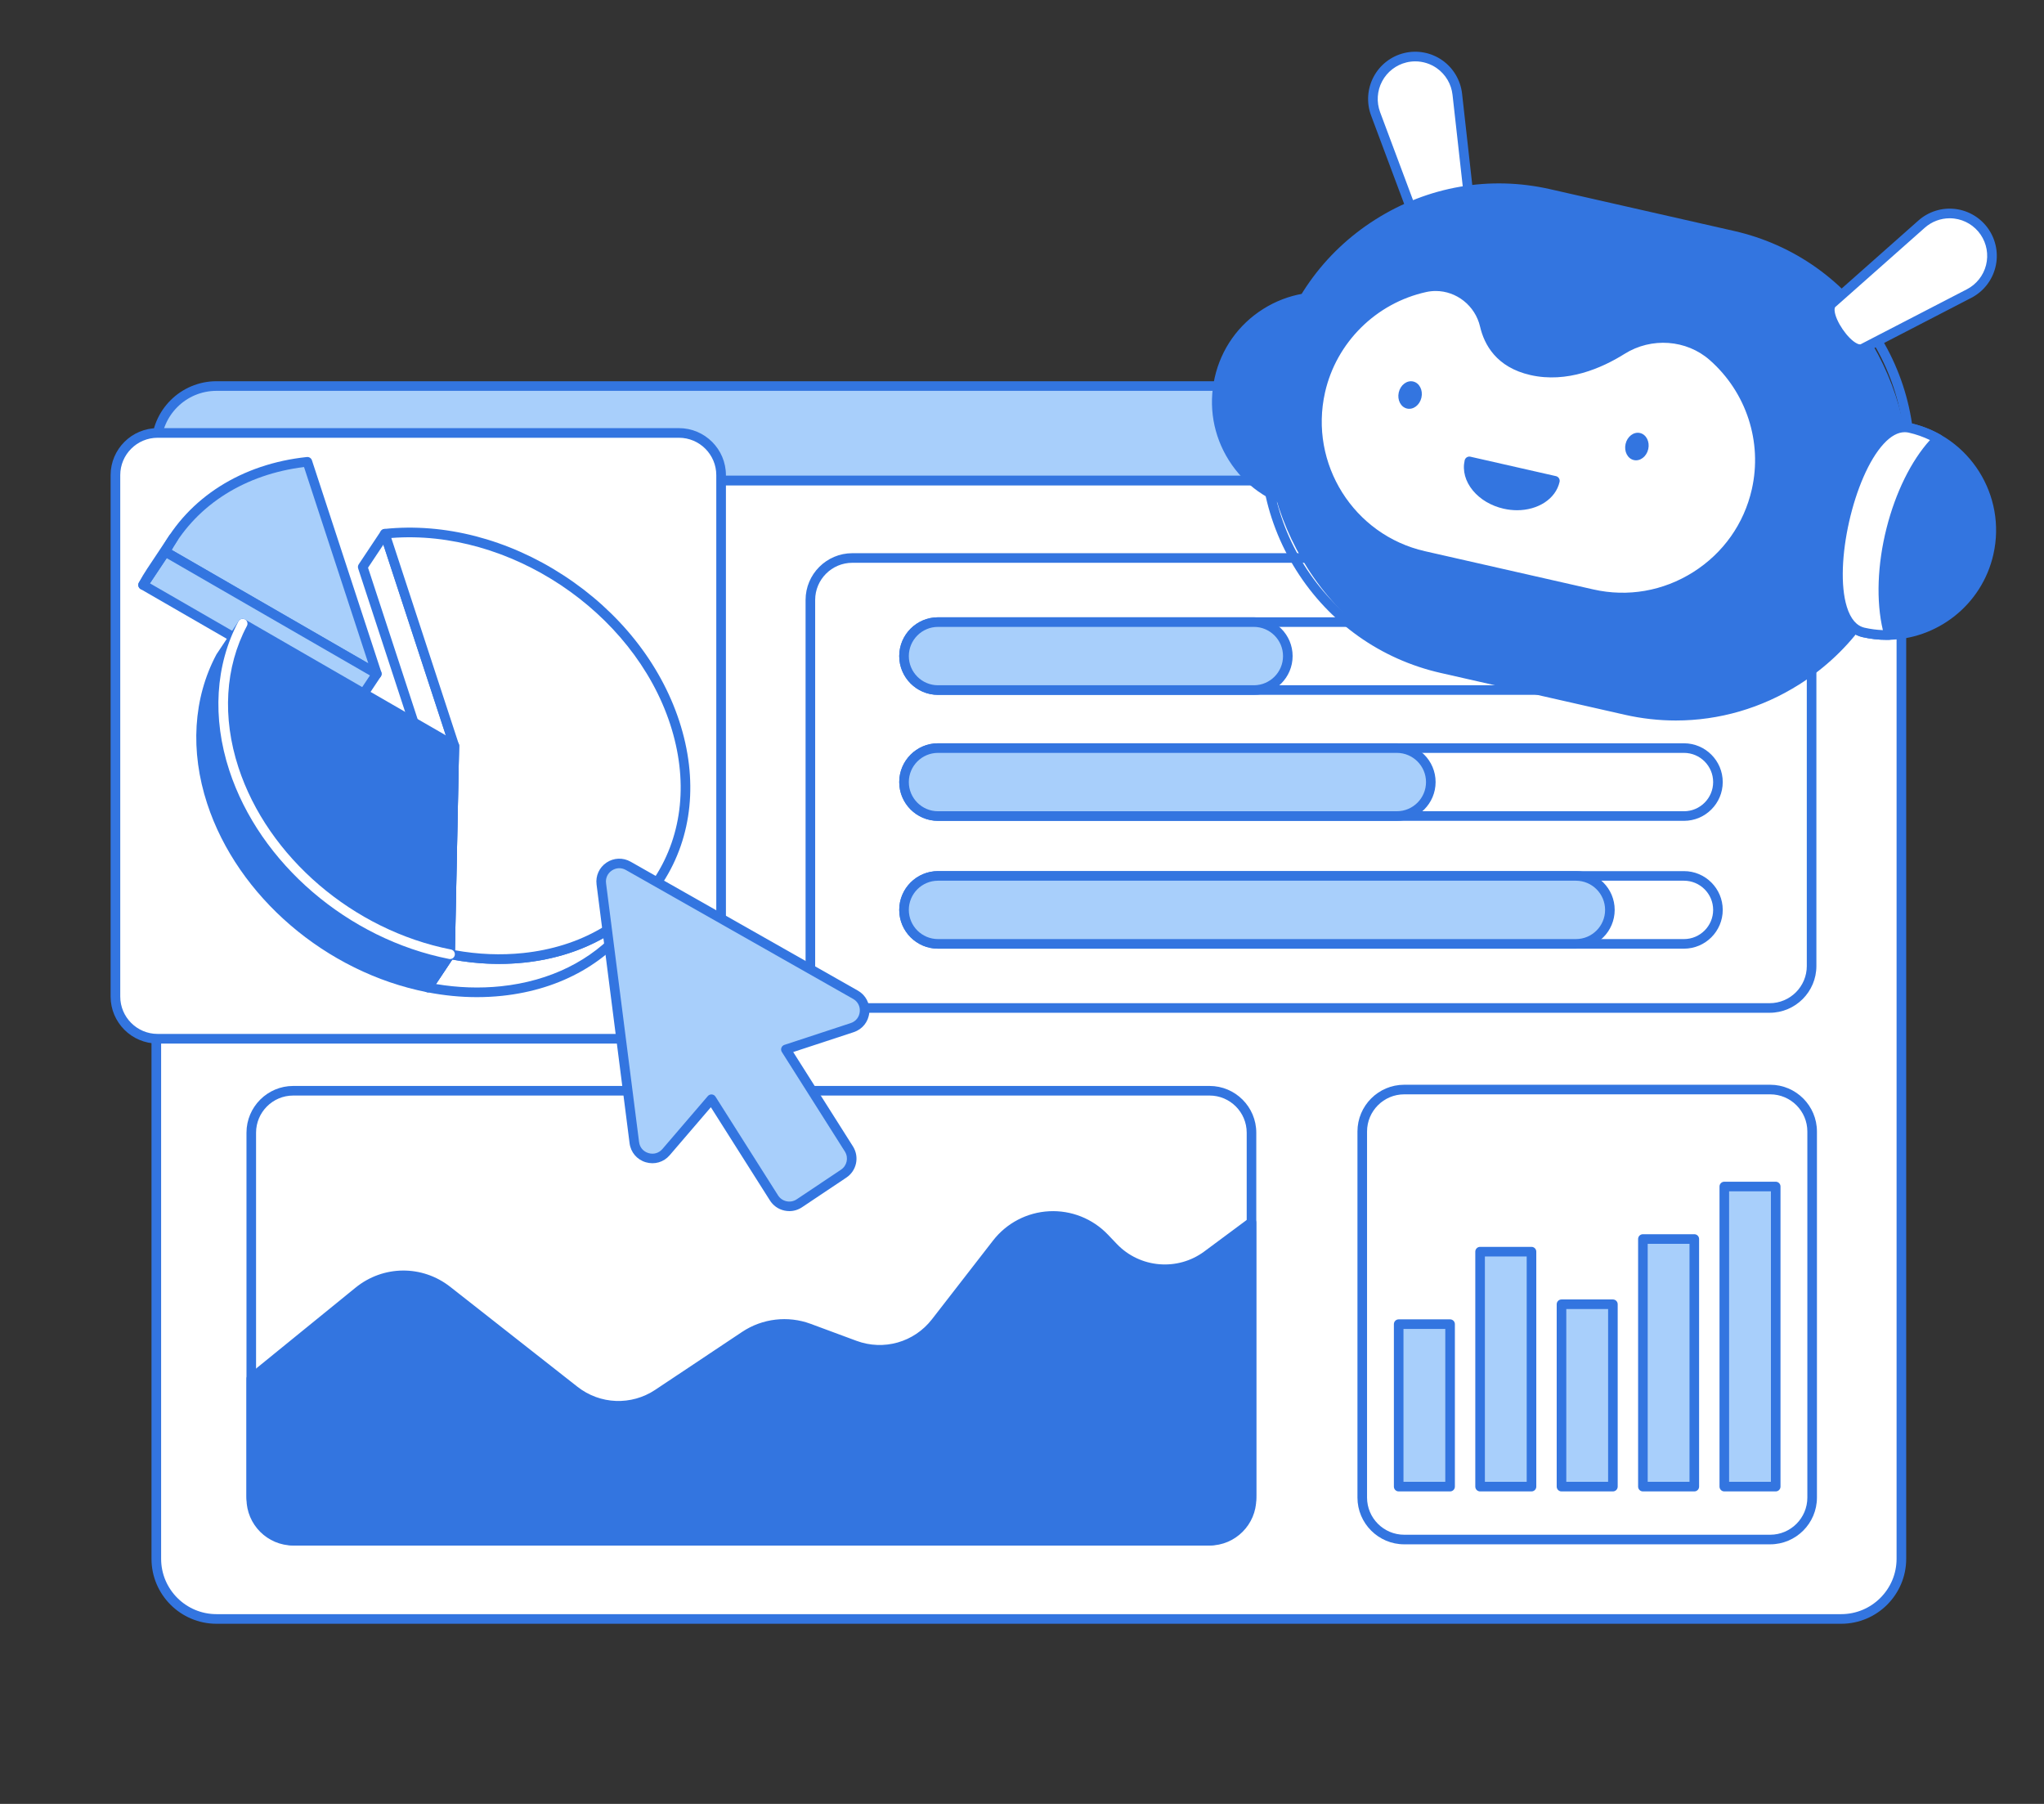 <svg xmlns="http://www.w3.org/2000/svg" fill="none" viewBox="0 0 1700 1500" width="1700" height="1500"><rect x="0" y="0" width="1700" height="1500" fill="#333333" stroke="none"/><defs><clipPath id="assetClipPath_HzGb87wn"><path d="m0 0 h 1457.936 v 1033.211 h -1457.936 v -1033.211 z" id="path_CpgqWSb9" fill="#ffffff" /></clipPath><clipPath id="assetClipPath_KBiF_c8q"><path d="m0 0 h 510.73 v 510.73 h -510.73 v -510.73 z" id="path_HL3CSc1Z" fill="#ffffff" /></clipPath><clipPath id="assetClipPath_tq9AMbo6"><path d="m0 0 h 843.227 v 383.303 h -843.227 v -383.303 z" id="path_kqB6DukJ" fill="#ffffff" /></clipPath><clipPath id="assetClipPath_zk3pzBND"><path d="m0 0 h 843.226 v 383.303 h -843.226 v -383.303 z" id="path_khiOB9vy" fill="#ffffff" /></clipPath><clipPath id="assetClipPath_0U0RB2Bq"><path d="m0 0 h 652.759 v 554.973 h -652.759 v -554.973 z" id="path_T2nk_qdm" fill="#ffffff" /></clipPath><clipPath id="assetClipPath_EawBXZzz"><path d="m0 0 h 459.084 v 448.704 h -459.084 v -448.704 z" id="path_2wc8Ik8l" fill="#ffffff" /></clipPath><clipPath id="assetClipPath_yWYvdDrM"><path d="m0 0 h 228.223 v 295.137 h -228.223 v -295.137 z" id="path_GgBJELvV" fill="#ffffff" /></clipPath><clipPath id="assetClipPath_JTTwaTvg"><path d="m0 0 h 383.303 v 383.303 h -383.303 v -383.303 z" id="path_RAorxWHz" fill="#ffffff" /></clipPath></defs><g transform="translate(126 317)" data-asset-index="0"><g clip-path="url(#assetClipPath_HzGb87wn)" transform="scale(1.001 1)" data-asset-index="0"><g id="VGa1dODKd_WUKXYAkbQUX">
    <path d="M4,82.49h1449.936v896.72c0,27.596-22.404,50-50,50H54c-27.596,0-50-22.404-50-50V82.49h0Z" fill="#FFFFFF" id="X-8NQ2Gh9Uf5SXTIWJXP" />
    <path d="M1403.937,1033.211H54C24.224,1033.211,0,1008.987,0,979.211V82.49c0-2.209,1.791-4,4-4h1449.937c2.209,0,4,1.791,4,4v896.721c0,29.776-24.224,54-54,54ZM8,86.49v892.721c0,25.364,20.635,46,46,46h1349.937c25.365,0,46-20.636,46-46V86.49H8Z" fill="#3375E0" id="hLYzIfsYLJnWKiigMd0gb" />
  </g><g id="bJ8hpRT8NmZk0zq083p6d">
    <path d="M54,4h1349.936c27.596,0,50,22.404,50,50v28.49H4v-28.49C4,26.404,26.404,4,54,4Z" fill="#A8CFFB" id="Rgha_bANqFDcDaoXVVJMC" />
    <path d="M1453.937,86.49H4C1.791,86.49,0,84.699,0,82.49v-28.49C0,24.224,24.224,0,54,0h1349.937c29.776,0,54,24.224,54,54v28.49c0,2.209-1.791,4-4,4ZM8,78.49h1441.937v-24.49c0-25.364-20.635-46-46-46H54C28.635,8,8,28.636,8,54v24.49Z" fill="#3375E0" id="N9cqcMzxCM27EdctxAiaI" />
  </g></g></g><g transform="translate(92 356)" data-asset-index="1"><g clip-path="url(#assetClipPath_KBiF_c8q)" transform="scale(1.002 1.002)" data-asset-index="1"><rect x="4" y="4" width="502.73" height="502.73" rx="35" ry="35" fill="#FFFFFF" id="jE_2Ey36k4UvKVrh_s16V" /><path d="M471.73,510.73H39C17.495,510.73,0,493.235,0,471.73V39C0,17.495,17.495,0,39,0h432.73C493.235,0,510.73,17.495,510.73,39v432.73c0,21.505-17.495,39-39,39ZM39,8c-17.094,0-31,13.907-31,31v432.73c0,17.093,13.906,31,31,31h432.73c17.094,0,31-13.907,31-31V39c0-17.093-13.906-31-31-31H39Z" fill="#3375E0" id="trrVXLczPE46jJ8Sb1cI3" /></g></g><g transform="translate(205 903)" data-asset-index="2"><g clip-path="url(#assetClipPath_tq9AMbo6)" transform="scale(0.996 0.997)" data-asset-index="2"><g id="e4_Bo5FQ6yUUY1ZVAIJn_">
    <rect x="4" y="4" width="835.226" height="375.303" rx="35" ry="35" fill="#FFFFFF" id="jcACOoJ_W0X5tbjKFlb" />
    <path d="M804.227,383.303H39C17.495,383.303,0,365.808,0,344.303V39C0,17.495,17.495,0,39,0h765.227c21.505,0,39,17.496,39,39v305.303c0,21.505-17.495,39-39,39ZM39,8c-17.093,0-31,13.907-31,31v305.303c0,17.093,13.907,31,31,31h765.227c17.094,0,31-13.907,31-31V39c0-17.093-13.906-31-31-31H39Z" fill="#3375E0" id="CRdTpUBXI2kZQHnvZQESm" />
  </g><g id="PmUBFsKi73OSi92tF9XFn">
    <path d="M802.244,141.214c-24.067,17.851-57.66,14.993-78.365-6.668l-7.422-7.765c-25.083-26.241-67.625-24.06-89.894,4.608l-51.001,65.656c-15.905,20.475-43.247,28.277-67.562,19.278l-38.284-14.169c-17.829-6.599-37.74-4.269-53.564,6.267l-72.603,48.34c-21.36,14.221-49.435,13.127-69.623-2.713l-106.194-83.325c-21.832-17.131-52.614-16.872-74.155.625L4,244.105v97.379c0,20.887,16.933,37.819,37.819,37.819h759.589c20.886,0,37.819-16.932,37.819-37.819V113.784l-36.983,27.431Z" fill="#3375E0" id="oRrJ6IjdZ3CJZ1_arNOp8" />
    <path d="M801.407,383.303H41.819C18.76,383.303,0,364.543,0,341.484v-97.379c0-1.205.543-2.345,1.478-3.105l89.576-72.757c23.143-18.798,55.69-19.073,79.146-.667l106.194,83.325c18.873,14.808,44.968,15.826,64.937,2.531l72.603-48.34c16.833-11.208,38.205-13.707,57.17-6.688l38.284,14.169c22.783,8.433,48.109,1.208,63.014-17.98l51.001-65.657c11.329-14.584,28.403-23.49,46.847-24.436,18.43-.94,36.339,6.169,49.099,19.518l7.422,7.766c19.271,20.159,50.69,22.833,73.091,6.219l2.383,3.213-2.383-3.213,36.982-27.431c1.215-.9,2.832-1.038,4.182-.36,1.35.679,2.201,2.062,2.201,3.573v227.7c0,23.059-18.76,41.819-41.819,41.819ZM8,246.009v95.475c0,18.648,15.171,33.819,33.819,33.819h759.588c18.648,0,33.819-15.171,33.819-33.819V121.731l-30.6,22.696c-25.63,19.01-61.588,15.952-83.64-7.117l-7.422-7.766c-11.15-11.665-26.772-17.879-42.906-17.056-16.117.826-31.038,8.609-40.938,21.354l-51.001,65.657c-17.056,21.958-46.033,30.227-72.109,20.576l-38.284-14.169c-16.573-6.133-35.251-3.948-49.959,5.845l-72.603,48.34c-22.851,15.213-52.713,14.049-74.309-2.896l-106.194-83.325c-20.499-16.084-48.94-15.845-69.164.583L8,246.009Z" fill="#3375E0" id="spBHk2zVfw0A9FAboWD5B" />
  </g></g></g><g transform="translate(670 460)" data-asset-index="3"><g clip-path="url(#assetClipPath_zk3pzBND)" transform="scale(0.997 0.997)" data-asset-index="3"><g id="Hrc48hw0YURi4SstgclxK">
    <rect x="4" y="4" width="835.226" height="375.303" rx="35" ry="35" fill="#FFFFFF" id="FZvrT_1roBq3pA2tiueYl" />
    <path d="M804.226,383.303H39C17.495,383.303,0,365.807,0,344.303V39C0,17.496,17.495,0,39,0h765.227c21.505,0,39,17.496,39,39v305.303c0,21.504-17.495,39-39,39ZM39,8c-17.094,0-31,13.907-31,31v305.303c0,17.093,13.906,31,31,31h765.227c17.094,0,31-13.907,31-31V39c0-17.093-13.906-31-31-31H39Z" fill="#3375E0" id="HrifTjJ4uy1-Poo9iV8SP" />
  </g><g id="AoWh3lt3ixSx54Msljpv0">
    <g id="lYwqlY_Xm_kJ-MIDcxq2_">
      <rect x="82.128" y="57.465" width="678.97" height="56.681" rx="28.341" ry="28.341" fill="#FFFFFF" id="mqHCFFpm6SIUscGCZht4" />
      <path d="M732.758,118.147H110.469c-17.833,0-32.341-14.508-32.341-32.341s14.508-32.341,32.341-32.341h622.289c17.833,0,32.341,14.508,32.341,32.341s-14.508,32.341-32.341,32.341ZM110.469,61.465c-13.422,0-24.341,10.919-24.341,24.341s10.919,24.341,24.341,24.341h622.289c13.422,0,24.341-10.919,24.341-24.341s-10.919-24.341-24.341-24.341H110.469Z" fill="#3375E0" id="wyQIkWAY4VdzKNCfYgDgM" />
    </g>
    <g id="ScoEJy6WABT7sRY8JZYmj">
      <rect x="82.128" y="57.465" width="320.166" height="56.681" rx="28.341" ry="28.341" fill="#A8CFFB" id="eyVwDzEId0k9uVSHcDZHm" />
      <path d="M373.953,118.147H110.469c-17.833,0-32.341-14.508-32.341-32.341s14.508-32.341,32.341-32.341h263.484c17.833,0,32.341,14.508,32.341,32.341s-14.508,32.341-32.341,32.341ZM110.469,61.465c-13.422,0-24.341,10.919-24.341,24.341s10.919,24.341,24.341,24.341h263.484c13.422,0,24.341-10.919,24.341-24.341s-10.919-24.341-24.341-24.341H110.469Z" fill="#3375E0" id="Z99gGxHrKBzdhu5I3IZLW" />
    </g>
    <g id="aVPrFOkVzFaDqn7OF5wW3">
      <rect x="82.128" y="162.543" width="678.97" height="56.681" rx="28.341" ry="28.341" fill="#FFFFFF" id="IW7ZUilTb2HOGpvcMeFxF" />
      <path d="M732.758,223.225H110.469c-17.833,0-32.341-14.508-32.341-32.341s14.508-32.34,32.341-32.34h622.289c17.833,0,32.341,14.508,32.341,32.34s-14.508,32.341-32.341,32.341ZM110.469,166.544c-13.422,0-24.341,10.919-24.341,24.34s10.919,24.341,24.341,24.341h622.289c13.422,0,24.341-10.919,24.341-24.341s-10.919-24.34-24.341-24.34H110.469Z" fill="#3375E0" id="n-ntXZleA0nB6LegBFZJ" />
    </g>
    <g id="PasCeo0sgXMC4mLLLr29h">
      <rect x="82.128" y="162.543" width="439.441" height="56.681" rx="28.341" ry="28.341" fill="#A8CFFB" id="ln855_zQOFrK2i6pmwTR7" />
      <path d="M493.228,223.225H110.469c-17.833,0-32.341-14.508-32.341-32.341s14.508-32.34,32.341-32.34h382.76c17.833,0,32.341,14.508,32.341,32.34s-14.508,32.341-32.341,32.341ZM110.469,166.544c-13.422,0-24.341,10.919-24.341,24.34s10.919,24.341,24.341,24.341h382.76c13.422,0,24.341-10.919,24.341-24.341s-10.919-24.34-24.341-24.34H110.469Z" fill="#3375E0" id="BCW3sD61vRCJJNC7o8FRb" />
    </g>
    <g id="J05zMoO8WYBQtMJ3rPvgM">
      <rect x="82.128" y="269.157" width="678.97" height="56.681" rx="28.341" ry="28.341" fill="#FFFFFF" id="Fcxbk92DN-hg6yLlXuv" />
      <path d="M732.758,329.838H110.469c-17.833,0-32.341-14.508-32.341-32.341s14.508-32.341,32.341-32.341h622.289c17.833,0,32.341,14.508,32.341,32.341s-14.508,32.341-32.341,32.341ZM110.469,273.156c-13.422,0-24.341,10.919-24.341,24.341s10.919,24.341,24.341,24.341h622.289c13.422,0,24.341-10.919,24.341-24.341s-10.919-24.341-24.341-24.341H110.469Z" fill="#3375E0" id="I5wP_Mvsi8surCdHg-Azt" />
    </g>
    <g id="dJrd257g6EDHJYRZR3b-e">
      <rect x="82.128" y="269.157" width="588.836" height="56.681" rx="28.341" ry="28.341" fill="#A8CFFB" id="HTnGgXIOx2Yo5NnMqe63M" />
      <path d="M642.623,329.838H110.469c-17.833,0-32.341-14.508-32.341-32.341s14.508-32.341,32.341-32.341h532.154c17.833,0,32.341,14.508,32.341,32.341s-14.508,32.341-32.341,32.341ZM110.469,273.156c-13.422,0-24.341,10.919-24.341,24.341s10.919,24.341,24.341,24.341h532.154c13.422,0,24.341-10.919,24.341-24.341s-10.919-24.341-24.341-24.341H110.469Z" fill="#3375E0" id="Q1FXSr8vOmEZhgmyqJM2W" />
    </g>
  </g></g></g><g transform="translate(1008 43)" data-asset-index="4"><g clip-path="url(#assetClipPath_0U0RB2Bq)" transform="scale(1 1.002)" data-asset-index="4"><g id="FRkM-gSVEZI2hS-nABRbL">
    <path d="M215.004,133.292c3.01,12.567-41.28,23.174-44.289,10.607l-34.617-92.329c-7.43-19.816,4.181-41.661,24.762-46.59h0c20.581-4.929,40.828,9.287,43.181,30.319l10.964,97.994Z" fill="#FFFFFF" id="k3IYDYQIb_ZhND5QsRmhe" />
    <path d="M183.22,153.54c-1.551,0-3.024-.086-4.396-.261-8.651-1.102-11.19-5.475-11.928-8.173l-34.543-92.131c-3.944-10.519-3.183-22.24,2.09-32.16s14.562-17.109,25.485-19.725c10.927-2.615,22.464-.414,31.656,6.041,9.193,6.455,15.183,16.56,16.432,27.724l10.94,97.784c.565,2.74.282,7.789-6.932,12.69-4.042,2.746-9.716,5.084-15.976,6.583-4.488,1.075-8.903,1.629-12.829,1.629ZM169.053,8.013c-2.425,0-4.862.283-7.262.857-8.695,2.082-16.088,7.804-20.284,15.699-4.196,7.896-4.803,17.225-1.664,25.597l34.617,92.329c.059.154.106.312.145.473.261,1.088,2.265,1.998,5.229,2.375,3.857.492,9.087.049,14.353-1.211,11.143-2.669,17.469-7.65,16.929-9.907-.039-.16-.067-.323-.086-.487l-10.964-97.994c-.993-8.886-5.76-16.928-13.077-22.066-5.298-3.72-11.574-5.665-17.935-5.665Z" fill="#3375E0" id="Js531FXeJjl-qKFTgjXoW" />
  </g><g id="pG3kTThVph09uiBAZ9X">
    <path d="M71.795,375.393c46.862,10.618,85.313-159.083,38.452-169.701-46.862-10.618-93.458,18.763-104.076,65.625-10.618,46.862,18.763,93.458,65.625,104.076Z" fill="#3375E0" id="TtZmVca_AvE67xpqbTpi" />
    <path d="M75.963,379.859c-1.852,0-3.546-.224-5.052-.565h0c-23.707-5.371-43.902-19.653-56.867-40.214s-17.146-44.94-11.775-68.647c5.372-23.707,19.653-43.902,40.215-56.867,20.562-12.964,44.941-17.146,68.646-11.774,6.675,1.512,15.678,6.691,20.667,22.776,11.727,37.804-5.544,114.025-32.42,143.083-8.854,9.573-17.062,12.209-23.414,12.209ZM90.859,207.512c-15.486,0-30.688,4.359-44.109,12.821-18.753,11.825-31.779,30.246-36.679,51.868-4.899,21.623-1.086,43.859,10.739,62.612,11.825,18.754,30.246,31.78,51.868,36.679h0c6.726,1.52,13.726-1.598,20.825-9.273,24.902-26.923,41.518-100.253,30.652-135.28-3.098-9.987-8.075-15.822-14.794-17.345-6.148-1.393-12.35-2.082-18.503-2.082Z" fill="#3375E0" id="W4Is2P-34R-RmnxsRc0jf" />
  </g><g id="bFF5Gt_X1prK8mIZpJPRp">
    <rect x="45.175" y="130.326" width="534.101" height="403.645" rx="188.596" ry="188.596" transform="translate(81.118 -60.785) rotate(12.767)" fill="#3375E0" id="t61iRt_dUA2RcRQ2kRfR" />
    <path d="M385.836,555.006c-14.178,0-28.44-1.583-42.579-4.787l-153.028-34.674c-49.97-11.322-92.644-41.592-120.161-85.232-27.517-43.64-36.437-95.194-25.114-145.163l5.846-25.798c11.322-49.969,41.592-92.643,85.232-120.161,43.641-27.517,95.195-36.438,145.163-25.114l153.029,34.674c49.969,11.322,92.643,41.592,120.16,85.232,27.518,43.641,36.437,95.194,25.114,145.163l-5.846,25.798c-11.322,49.969-41.592,92.643-85.232,120.161-31.292,19.731-66.656,29.9-102.584,29.9ZM238.631,117.294c-34.438,0-68.331,9.748-98.332,28.665-41.834,26.378-70.848,67.276-81.697,115.161l-5.846,25.798c-22.493,99.271,39.97,198.333,139.24,220.826l153.028,34.674c47.887,10.851,97.296,2.299,139.129-24.079,41.833-26.377,70.847-67.276,81.696-115.161l5.846-25.798c22.493-99.27-39.97-198.332-139.239-220.826l-153.029-34.674c-13.544-3.069-27.214-4.586-40.796-4.586Z" fill="#3375E0" id="GrAYdWLS-szUPsFw6Q_j" />
  </g><g id="RRE3n5lTJHX6b6JpcLfnk">
    <path d="M316.313,450.144l-140.061-31.736c-61.244-13.877-99.998-75.339-86.121-136.583h0c10.08-44.488,45.27-77.11,87.246-86.31,22.444-4.919,44.306,9.394,49.508,31.774,3.538,15.22,13.515,31.402,38.854,37.144,28.737,6.511,56.256-5.158,75.297-17.073,23.754-14.865,54.589-12.957,75.626,5.554,30.431,26.777,45.777,68.995,36.234,111.109h0c-13.877,61.244-75.339,99.999-136.583,86.122Z" fill="#FFFFFF" id="D__CkUta94fIIKYA3Ywki" />
    <path d="M341.558,456.982c-8.697,0-17.455-.972-26.129-2.938h0s-140.062-31.735-140.062-31.735c-63.551-14.4-103.538-77.817-89.139-141.368,10.072-44.454,45.514-79.519,90.291-89.333,11.87-2.6,24.03-.4,34.246,6.196,10.146,6.552,17.253,16.701,20.015,28.579,4.237,18.23,16.297,29.719,35.842,34.148,27.807,6.299,54.66-5.53,72.29-16.563,25.336-15.854,58.396-13.412,80.392,5.942,32.682,28.757,47.049,72.821,37.493,114.996-6.948,30.663-25.521,56.847-52.297,73.731-19.2,12.106-40.897,18.345-62.942,18.345ZM186.09,198.57c-2.598,0-5.227.277-7.856.853-41.761,9.153-74.812,41.845-84.201,83.287-13.425,59.249,23.855,118.373,83.104,131.798l140.062,31.735c28.58,6.475,58.068,1.371,83.036-14.373,24.969-15.744,42.286-40.153,48.761-68.731,8.909-39.316-4.492-80.401-34.975-107.223-19.359-17.035-48.502-19.159-70.862-5.167-18.907,11.833-47.839,24.488-78.302,17.584-28.387-6.432-38.436-25.378-41.867-40.139-4.086-17.578-19.764-29.625-36.898-29.625Z" fill="#3375E0" id="fcr9jxeXIZmyI26ZGW5bt" />
  </g><g id="RUiXhyoOL04y8W6moHlBW">
    <path d="M542.083,245.939c-10.664,7.299-36.388-30.282-25.724-37.581l73.878-65.307c15.856-14.016,40.407-10.973,52.361,6.49h0c11.954,17.464,5.906,41.452-12.899,51.161l-87.616,45.236Z" fill="#FFFFFF" id="wIQpEp8cjBYsTDId2Dp-E" />
    <path d="M538.972,250.884c-1.685,0-3.652-.41-5.913-1.493-10.385-4.977-22.302-22.387-23.184-33.869-.44-5.739,1.875-8.758,3.996-10.303l73.717-65.165c8.417-7.439,19.635-10.913,30.786-9.532,11.147,1.382,21.181,7.491,27.525,16.761s8.408,20.833,5.662,31.726c-2.746,10.892-10.045,20.095-20.026,25.249l-87.427,45.138c-1.246.8-2.953,1.489-5.137,1.489ZM613.555,138.224c-7.567,0-14.935,2.756-20.668,7.824l-73.878,65.307c-.124.109-.254.21-.391.304-.84.575-.841,2.283-.767,3.25.655,8.533,10.947,23.568,18.665,27.267.874.419,2.47,1.038,3.307.461.137-.093.278-.178.425-.253l87.617-45.236c7.944-4.102,13.754-11.426,15.939-20.096,2.186-8.669.543-17.873-4.507-25.251s-13.035-12.24-21.908-13.34c-1.279-.159-2.561-.237-3.835-.237Z" fill="#3375E0" id="WLQfRJ0COZb4M2UJrQq2a" />
  </g><g id="QFtEEc-qt3mw_DVcWVD3">
    <path d="M541.93,481.919c-46.862-10.618-8.41-180.319,38.452-169.701,46.862,10.618,76.243,57.215,65.625,104.076-10.618,46.862-57.215,76.243-104.076,65.625Z" fill="#3375E0" id="IhDuu-r9C4zrAe0mo127u" />
    <path d="M561.166,488.08c-6.64,0-13.379-.732-20.12-2.26h0c-26.974-6.112-28.947-53.422-18.938-97.599,10.009-44.175,32.171-86.02,59.157-79.904,48.938,11.088,79.729,59.923,68.642,108.861-9.562,42.196-47.186,70.902-88.741,70.902ZM542.813,478.018c44.638,10.108,89.178-17.973,99.291-62.608,10.114-44.636-17.972-89.178-62.606-99.292-20.282-4.589-40.694,34.627-49.588,73.87-8.892,39.242-7.391,83.431,12.903,88.029h0Z" fill="#3375E0" id="yyse1OXRfGS-oGVJwKWY" />
  </g><g id="ote4UM6vrVZMPU_2B9mq">
    <ellipse cx="164.776" cy="284.91" rx="11.514" ry="9.671" transform="translate(-149.502 382.652) rotate(-77.233)" fill="#3375E0" id="oT9SrF-R699P1A-XQ4ioK" />
    <ellipse cx="353.421" cy="327.654" rx="11.514" ry="9.671" transform="translate(-44.232 599.931) rotate(-77.233)" fill="#3375E0" id="fEmF2ZtZSMHNsIMPzHn6I" />
    <g id="MMcnKhIUQhif2uJtDTSkC">
      <path d="M285.2,356.109c-3.416,15.074-22.108,23.687-41.75,19.236-19.642-4.451-32.797-20.279-29.381-35.353l71.131,16.117Z" fill="#3375E0" id="KA7rD-qXXi31FY0GY7PpI" />
      <path d="M253.7,380.506c-3.631,0-7.367-.407-11.134-1.26-10.354-2.346-19.421-7.686-25.53-15.037-6.362-7.655-8.801-16.57-6.868-25.101.489-2.154,2.634-3.507,4.785-3.017l71.131,16.117c1.035.234,1.934.87,2.5,1.768.565.897.752,1.983.518,3.017-3.224,14.224-18.06,23.513-35.401,23.513ZM217.53,344.878c.014,4.831,1.954,9.76,5.659,14.218,4.989,6.004,12.499,10.389,21.145,12.349,15.662,3.548,30.616-1.94,35.641-12.417l-62.444-14.149Z" fill="#3375E0" id="PUlNOiE9KgZ-2TsjvBhPE" />
    </g>
  </g><g id="obdkH0I9MKfmzxj9eq_RW">
    <path d="M603.757,321.208c-7.148-4.011-14.975-7.087-23.376-8.991-46.861-10.618-85.313,159.083-38.452,169.701,7.139,1.618,14.27,2.295,21.27,2.136-14.777-50.707,5.886-128.995,40.557-162.846Z" fill="#FFFFFF" id="L9XUmgmbf3suH_pOyNlDM" />
    <path d="M561.219,488.077c-6.779,0-13.555-.757-20.173-2.257-6.674-1.512-15.677-6.691-20.666-22.775-11.727-37.804,5.544-114.026,32.42-143.083,11.436-12.363,21.795-13.158,28.466-11.644,8.56,1.939,16.785,5.103,24.448,9.403,1.1.617,1.844,1.716,2.009,2.966.165,1.25-.27,2.504-1.172,3.385-34.337,33.524-53.538,110.729-39.511,158.864.348,1.193.121,2.48-.613,3.483-.734,1.002-1.893,1.607-3.136,1.635-.69.016-1.382.023-2.072.023ZM576.166,315.744c-5.69,0-11.559,3.233-17.493,9.648-24.902,26.924-41.518,100.253-30.652,135.281,3.098,9.986,8.074,15.821,14.793,17.344,4.989,1.13,10.078,1.799,15.185,1.997-5.688-23.923-4.626-54.415,3.061-84.688,7.549-29.733,20.569-55.981,36.105-73.042-5.636-2.713-11.559-4.781-17.666-6.165-1.104-.25-2.215-.375-3.332-.375Z" fill="#3375E0" id="pX9z9VBoi1w1HKPav774" />
  </g></g></g><g transform="translate(115 380)" data-asset-index="5"><g clip-path="url(#assetClipPath_EawBXZzz)" transform="scale(1 1.001)" data-asset-index="5"><g id="II7yqgR_QTZw5TADKxYCM">
    <g id="KrbqgvNhnc1nU1xKpEasJ">
      <polygon points="262.831 239.897 244.44 267.502 186.691 91.364 205.083 63.759 262.831 239.897" fill="#FFFFFF" id="NfeXt6N8mJgd3J7lKYive" />
      <path d="M244.441,271.502c-.18,0-.36-.012-.541-.037-1.518-.207-2.784-1.262-3.261-2.717l-57.749-176.138c-.382-1.166-.208-2.443.472-3.464l18.392-27.605c.849-1.275,2.355-1.954,3.869-1.746,1.518.207,2.784,1.262,3.261,2.717l57.749,176.138c.383,1.166.208,2.443-.472,3.464l-18.392,27.605c-.748,1.123-2.003,1.782-3.328,1.782ZM191.098,91.964l54.579,166.468,12.749-19.136-54.578-166.468-12.75,19.136Z" fill="#3375E0" id="ZvDyk9sJh9LjE2MZBo1J" />
    </g>
    <g id="oZtehTXHzxn6bl7nU4JCe">
      <path d="M432.083,352.667l-18.392,27.605c-22.898,34.368-61.769,58.14-111.503,63.368-20.374,2.141-41.031,1.002-61.277-2.973l18.392-27.605c20.246,3.975,40.903,5.115,61.277,2.973,49.735-5.227,88.606-29,111.503-63.368" fill="#FFFFFF" id="WOlzACG_S31EyIhQJgVPx" />
      <path d="M281.702,448.705c-13.699,0-27.608-1.374-41.562-4.113-1.312-.258-2.408-1.153-2.922-2.388-.514-1.234-.378-2.643.363-3.755l18.393-27.605c.896-1.346,2.516-2.018,4.1-1.708,20.331,3.992,40.547,4.976,60.088,2.92,46.839-4.923,85.404-26.802,108.593-61.607h0c1.224-1.839,3.708-2.337,5.547-1.111,1.839,1.225,2.336,3.708,1.111,5.547l-18.392,27.605c-24.532,36.822-65.166,59.952-114.415,65.128-6.896.725-13.873,1.087-20.904,1.087ZM247.613,437.821c18.33,3.075,36.52,3.695,54.157,1.84,40.792-4.288,75.31-21.436,98.859-48.783-22.082,15.892-49.212,25.937-79.632,29.134-19.491,2.049-39.608,1.197-59.836-2.526l-13.549,20.334Z" fill="#3375E0" id="dr33DfrNFBWT2EEpMcij5" />
    </g>
    <g id="TA1XK4D0G733efYsKbT-">
      <path d="M205.083,63.759c101.241-10.641,209.175,59.591,241.069,156.87,31.894,97.279-24.331,184.765-125.572,195.406-20.374,2.141-41.031,1.002-61.277-2.973l3.529-173.165-57.749-176.138Z" fill="#FFFFFF" id="CFY5yh82tWrBukW1dY0Wz" />
      <path d="M300.093,421.1c-13.699,0-27.607-1.374-41.561-4.113-1.906-.374-3.269-2.064-3.229-4.006l3.515-172.484-57.537-175.491c-.376-1.148-.214-2.406.443-3.42.657-1.014,1.737-1.677,2.939-1.804,49.877-5.243,102.841,8.463,149.139,38.591,46.294,30.125,80.44,73.101,96.148,121.011,15.87,48.404,11.057,95.993-13.554,134-24.42,37.712-65.403,61.375-115.401,66.63-6.896.725-13.873,1.087-20.904,1.087ZM263.372,409.758c19.219,3.469,38.307,4.243,56.79,2.299,47.547-4.997,86.442-27.379,109.522-63.022,23.271-35.938,27.769-81.097,12.667-127.159-30.769-93.847-134.052-162.265-231.903-154.592l56.185,171.368c.141.428.208.877.198,1.328l-3.459,169.779Z" fill="#3375E0" id="L4RZDIXZhDEBSafTgJep" />
    </g>
    <g id="Rot4AsbL8DfoWhZui4FWT">
      <polygon points="259.303 413.061 240.911 440.666 244.44 267.502 262.831 239.897 259.303 413.061" fill="#FFFFFF" id="zUwKpNXpQfYhda-PU2_2W" />
      <path d="M240.911,444.667c-.399,0-.803-.06-1.197-.184-1.696-.532-2.838-2.12-2.802-3.898l3.529-173.165c.016-.761.248-1.502.67-2.136l18.392-27.605c.985-1.48,2.833-2.131,4.526-1.599,1.696.532,2.838,2.12,2.802,3.898l-3.528,173.165c-.016.761-.248,1.502-.67,2.136l-18.393,27.605c-.757,1.135-2.018,1.783-3.329,1.783ZM248.415,268.749l-3.227,158.281,10.139-15.217,3.226-158.281-10.138,15.216ZM259.303,413.061h.01-.01Z" fill="#3375E0" id="VOMNyRpQDVFrQgiuDEHP" />
    </g>
  </g><g id="VzxedhsQb-uX2VRI7NuUK">
    <g id="eSwfF9AxxN0SqDCDjB8H3">
      <path d="M140.642,4l57.749,176.138L22.392,78.688C43.903,38.274,85.615,9.784,140.642,4Z" fill="#A8CFFB" id="qyiPU34uiVmqV2gLKZcI1" />
      <path d="M198.391,184.138c-.687,0-1.375-.176-1.997-.535L20.394,82.154c-1.869-1.077-2.547-3.441-1.533-5.345C41.804,33.705,86.039,5.717,140.225.022c1.866-.198,3.632.941,4.219,2.732l57.749,176.138c.517,1.575.008,3.305-1.278,4.351-.729.593-1.624.896-2.523.896ZM27.789,77.183l163.545,94.27L137.857,8.343c-48.602,5.979-88.378,30.874-110.067,68.84Z" fill="#3375E0" id="hXg5Wt1M9G326iZJoi3Ga" />
    </g>
    <g id="W4ZowMMCilMEdyJE7CSpC">
      <polygon points="198.391 180.138 179.999 207.743 4 106.293 22.392 78.688 198.391 180.138" fill="#A8CFFB" id="hfme02ddnhM5-yuFyb135" />
      <path d="M179.996,211.743c-.68,0-1.367-.173-1.995-.535L2.002,109.759c-.958-.552-1.645-1.477-1.897-2.553-.252-1.077-.047-2.209.565-3.13l18.392-27.605c1.17-1.755,3.501-2.3,5.327-1.248l176,101.449c.958.552,1.645,1.477,1.897,2.553.252,1.077.047,2.209-.566,3.13l-18.392,27.605c-.767,1.152-2.035,1.783-3.332,1.783ZM9.695,104.959l169.053,97.446,13.947-20.934L23.642,84.026l-13.947,20.934Z" fill="#3375E0" id="qc951lDamqEdmZchTe9c_" />
    </g>
    <g id="RSNhPxbztU7XWqDQmTPf">
      <path d="M22.392,78.688l-18.392,27.605c2.068-3.886,4.323-7.661,6.759-11.317l18.392-27.605c-2.436,3.656-4.69,7.431-6.759,11.317" fill="#A8CFFB" id="to_wgAt2bMpTnfNZlaKml" />
      <path d="M3.997,110.294c-.699,0-1.406-.183-2.048-.566-1.831-1.094-2.481-3.431-1.479-5.313,2.121-3.984,4.462-7.905,6.96-11.655l18.392-27.605s0,0,0,0h0c1.225-1.839,3.707-2.337,5.546-1.111,1.838,1.225,2.336,3.708,1.111,5.547l-.024.036c-2.344,3.521-4.542,7.203-6.533,10.943-.062.116-.129.229-.202.338l-18.392,27.605c-.768,1.153-2.036,1.783-3.332,1.783Z" fill="#3375E0" id="r9ELiIYK9TKIw5JByKz03" />
    </g>
  </g><g id="qLf-fJ76pxoVrgfagsFDJ">
    <g id="lmfm6ot3155dCi6xIJNPS">
      <path d="M86.832,138.447l175.999,101.45-3.529,173.165c-80.326-15.763-154.31-76.205-179.783-153.898-14.559-44.405-10.751-86.768,7.312-120.716Z" fill="#3375E0" id="otljFlYVxiXBaS7sXOheh" />
      <path d="M259.303,417.061c-.257,0-.515-.024-.771-.075-84.048-16.493-157.516-79.417-182.813-156.577-14.336-43.727-11.644-87.708,7.582-123.841.509-.958,1.386-1.667,2.428-1.966,1.042-.3,2.161-.163,3.101.379l176,101.45c1.264.729,2.031,2.088,2.001,3.547l-3.528,173.165c-.024,1.181-.569,2.292-1.489,3.033-.717.578-1.604.885-2.51.885ZM88.477,144.012c-16.465,33.485-18.321,73.752-5.157,113.905,23.955,73.063,92.748,132.925,172.081,150.25l3.383-165.987-170.307-98.169Z" fill="#3375E0" id="fmLz0PCR2Zf_-ANi1RTUw" />
    </g>
    <g id="uWy5CyXgXQ5_kPAWzlNoj">
      <path d="M259.303,413.061l-18.392,27.605c-80.326-15.763-154.31-76.205-179.783-153.898-14.559-44.405-10.751-86.768,7.312-120.716l18.392-27.605c-18.063,33.949-21.871,76.312-7.312,120.716,25.472,77.693,99.456,138.135,179.783,153.898" fill="#3375E0" id="lvImOx_zJHcfuRIOEokkk" />
      <path d="M240.912,444.666c-.256,0-.514-.024-.771-.075-84.048-16.493-157.515-79.417-182.812-156.577-14.336-43.726-11.644-87.707,7.582-123.841.062-.116.129-.229.203-.339l18.392-27.605c1.181-1.774,3.547-2.31,5.379-1.216,1.831,1.093,2.482,3.431,1.48,5.313-18.193,34.193-20.694,75.954-7.043,117.591,24.424,74.496,95.456,135.266,176.753,151.219,1.312.257,2.408,1.153,2.922,2.387.514,1.234.378,2.644-.363,3.756l-18.393,27.605c-.751,1.127-2.008,1.782-3.328,1.782ZM70.543,170.695c-16.886,33.666-18.899,74.306-5.614,114.828,24.162,73.695,93.941,133.96,174.142,150.691l13.626-20.45c-81.6-18.197-152.267-79.982-176.978-155.354-10.071-30.716-11.739-61.556-5.176-89.715Z" fill="#3375E0" id="vIWGV8lixWbuAHBeohUB" />
    </g>
    <path d="M259.307,417.062c-.255,0-.514-.025-.774-.076-84.048-16.493-157.516-79.417-182.813-156.577-14.336-43.727-11.644-87.708,7.582-123.841,1.038-1.95,3.46-2.689,5.41-1.652,1.95,1.038,2.69,3.46,1.652,5.41-18.193,34.193-20.694,75.954-7.043,117.591,24.424,74.496,95.456,135.266,176.753,151.219,2.168.425,3.58,2.528,3.154,4.695-.374,1.908-2.047,3.231-3.921,3.231Z" fill="#FFFFFF" id="UULDSBenobB3jfmInxJpq" />
  </g></g></g><g transform="translate(496 714)" data-asset-index="6"><g clip-path="url(#assetClipPath_yWYvdDrM)" transform="scale(0.995 0.993)" data-asset-index="6"><path d="M213.807,141.507l-55.393,18.233,52.822,83.572c4.208,6.927,2.219,15.94-4.515,20.451l-37.023,24.807c-7.17,4.805-16.899,2.657-21.38-4.719l-52.124-82.42-37.93,44.297c-8.546,9.98-24.876,5.095-26.536-7.939L4.129,21.096C2.551,8.713,15.789-.157,26.642,6.011l189.914,107.934c11.423,6.492,9.732,23.454-2.749,27.561h0Z" fill="#A8CFFB" id="YWr7XIP5IjbrtLoz8OlbW" /><path d="M161.318,295.144c-1.388,0-2.787-.152-4.181-.459-5.151-1.137-9.498-4.247-12.238-8.756l-49.189-77.781-34.406,40.182c-4.997,5.836-12.673,8.093-20.035,5.891-7.36-2.202-12.536-8.305-13.507-15.926L.161,21.602C-.762,14.361,2.432,7.338,8.496,3.274,14.561-.79,22.274-1.074,28.619,2.533l189.914,107.934c6.68,3.796,10.355,10.904,9.593,18.549s-5.77,13.887-13.067,16.289l-1.251-3.799,1.25,3.8-50.523,16.63,50.083,79.239c5.37,8.839,2.864,20.194-5.669,25.912l-37.022,24.807c-3.198,2.144-6.86,3.25-10.607,3.25ZM96.195,197.431c.096,0,.191.003.288.01,1.267.092,2.414.779,3.093,1.852l52.123,82.42c1.633,2.687,4.163,4.498,7.163,5.16,2.997.662,6.059.085,8.61-1.625l37.022-24.807c4.968-3.329,6.428-9.941,3.322-15.052l-52.784-83.512c-.659-1.042-.8-2.329-.384-3.488s1.344-2.063,2.514-2.448l55.393-18.233c4.314-1.42,7.159-4.966,7.61-9.485.45-4.519-1.638-8.556-5.586-10.8L24.666,9.489c-3.75-2.131-8.131-1.971-11.716.432-3.585,2.402-5.398,6.391-4.854,10.67l27.601,216.693c.574,4.504,3.514,7.971,7.864,9.272,4.353,1.303,8.712.019,11.666-3.43l37.93-44.297c.763-.891,1.874-1.398,3.038-1.398ZM213.807,141.507h.01-.01Z" fill="#3375E0" id="Zg7MJh_4MSIE0TzUc08lU" /></g></g><g transform="translate(1129 902)" data-asset-index="7"><g clip-path="url(#assetClipPath_JTTwaTvg)" transform="scale(0.997 0.997)" data-asset-index="7"><g id="rGlStkuvLZHEgT3bIprs7">
    <rect x="4" y="4" width="375.303" height="375.303" rx="35" ry="35" fill="#FFFFFF" id="Fzm58RiK4-6LTPKXdeGum" />
    <path d="M344.303,383.303H39C17.495,383.303,0,365.808,0,344.303V39C0,17.495,17.495,0,39,0h305.303C365.808,0,383.303,17.495,383.303,39v305.303c0,21.505-17.495,39-39,39ZM39,8c-17.094,0-31,13.907-31,31v305.303c0,17.093,13.906,31,31,31h305.303c17.094,0,31-13.907,31-31V39c0-17.093-13.906-31-31-31H39Z" fill="#3375E0" id="Cjo_j81Xts7gwDuqZKpes" />
  </g><g id="ec1nYwk8nRqZFfujo19Uv">
    <g id="hQff0ixVBew-Dy5arOL78">
      <rect x="34.394" y="199.667" width="42.881" height="135.504" fill="#A8CFFB" id="Ak1BJs7ZExRR9oRAfm6jn" />
      <path d="M77.274,339.171h-42.881c-2.209,0-4-1.791-4-4v-135.504c0-2.209,1.791-4,4-4h42.881c2.209,0,4,1.791,4,4v135.504c0,2.209-1.791,4-4,4ZM38.394,331.171h34.881v-127.504h-34.881v127.504Z" fill="#3375E0" id="iG_n2w9E-kYjh_eXvvZRD" />
    </g>
    <g id="GKgPghOgRFd_yjp-eSBs">
      <rect x="102.302" y="139.208" width="42.881" height="195.963" fill="#A8CFFB" id="XlLDu9r_AgQkvUXD3PzM1" />
      <path d="M145.183,339.171h-42.881c-2.209,0-4-1.791-4-4v-195.963c0-2.209,1.791-4,4-4h42.881c2.209,0,4,1.791,4,4v195.963c0,2.209-1.791,4-4,4ZM106.302,331.171h34.881v-187.963h-34.881v187.963Z" fill="#3375E0" id="zdtcHzjoSyUs_F_Cy7koP" />
    </g>
    <g id="smvY7Gny7U8yRIGFmZK98">
      <rect x="170.211" y="183.076" width="42.881" height="152.095" fill="#A8CFFB" id="X-_RI1J39S-6sIlnjJUjM" />
      <path d="M213.092,339.171h-42.881c-2.209,0-4-1.791-4-4v-152.095c0-2.209,1.791-4,4-4h42.881c2.209,0,4,1.791,4,4v152.095c0,2.209-1.791,4-4,4ZM174.211,331.171h34.881v-144.095h-34.881v144.095Z" fill="#3375E0" id="G9pzG82dqa1NxHvBfNXu" />
    </g>
    <g id="QfcE90od8CCCw5MAPaELK">
      <rect x="238.12" y="128.656" width="42.881" height="206.515" fill="#A8CFFB" id="bScG5BhHoslDr8o-j9-gF" />
      <path d="M281.001,339.171h-42.881c-2.209,0-4-1.791-4-4v-206.515c0-2.209,1.791-4,4-4h42.881c2.209,0,4,1.791,4,4v206.515c0,2.209-1.791,4-4,4ZM242.12,331.171h34.881v-198.515h-34.881v198.515Z" fill="#3375E0" id="ckKzxXnYwsDLxOMDrzu3E" />
    </g>
    <g id="ih0uuHVvAVxs6TzY3YCPo">
      <rect x="306.029" y="84.87" width="42.881" height="250.301" fill="#A8CFFB" id="O_rf4DPvbtlqxPisqfc02" />
      <path d="M348.909,339.171h-42.881c-2.209,0-4-1.791-4-4V84.871c0-2.209,1.791-4,4-4h42.881c2.209,0,4,1.791,4,4v250.3c0,2.209-1.791,4-4,4ZM310.028,331.171h34.881V88.871h-34.881v242.3Z" fill="#3375E0" id="roL_8xfvosEGPWrcCZiO3" />
    </g>
  </g></g></g></svg>
